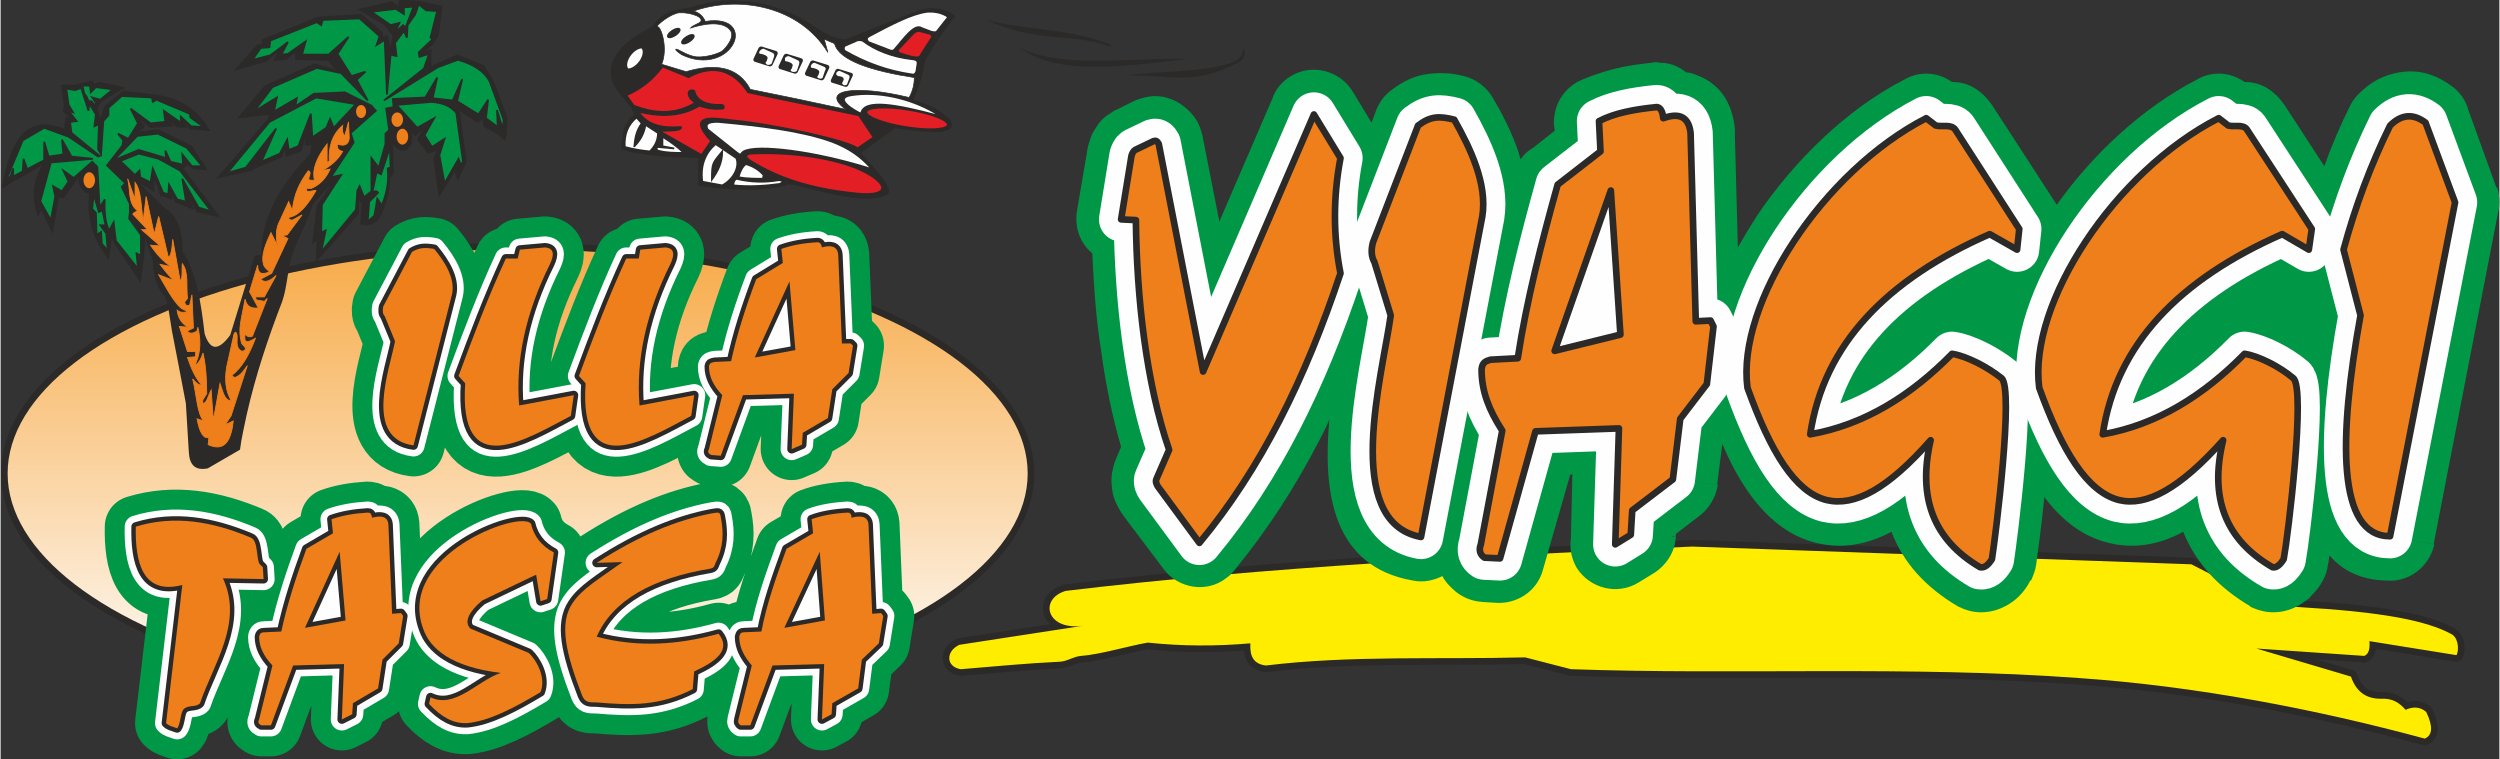 <?xml version="1.0" encoding="UTF-8"?>
<!DOCTYPE svg PUBLIC "-//W3C//DTD SVG 1.1//EN" "http://www.w3.org/Graphics/SVG/1.1/DTD/svg11.dtd">
<!-- Creator: CorelDRAW X7 -->
<svg xmlns="http://www.w3.org/2000/svg" xml:space="preserve" width="3332px" height="1012px" version="1.1" style="shape-rendering:geometricPrecision; text-rendering:geometricPrecision; image-rendering:optimizeQuality; fill-rule:evenodd; clip-rule:evenodd"
viewBox="0 0 3383 1028"
 xmlns:xlink="http://www.w3.org/1999/xlink">
 <rect x="0" y="0" width="3383" height="1028" fill="#333333" stroke="none"/>
 <defs>
  <style type="text/css">
   <![CDATA[
    .str1 {stroke:#2B2A29;stroke-width:8.994}
    .str8 {stroke:#2B2A29;stroke-width:2.398}
    .str9 {stroke:#EF7F1A;stroke-width:1.199}
    .str7 {stroke:#2B2A29;stroke-width:0.914}
    .str6 {stroke:#2B2A29;stroke-width:11.992;stroke-linejoin:round}
    .str3 {stroke:#2B2A29;stroke-width:8.994;stroke-linejoin:round}
    .str2 {stroke:#FEFEFE;stroke-width:59.96;stroke-linejoin:round}
    .str4 {stroke:#009847;stroke-width:83.944;stroke-linejoin:round}
    .str0 {stroke:#2B2A29;stroke-width:17.988;stroke-linejoin:round}
    .str5 {stroke:#FEFEFE;stroke-width:29.98;stroke-linejoin:round}
    .fil0 {fill:none}
    .fil4 {fill:#FEFEFE}
    .fil6 {fill:#2B2A29}
    .fil1 {fill:#FFED00}
    .fil5 {fill:#EF7F1A}
    .fil7 {fill:#E31E25}
    .fil3 {fill:#009847}
    .fil2 {fill:url(#id0)}
   ]]>
  </style>
  <linearGradient id="id0" gradientUnits="userSpaceOnUse" x1="699.673" y1="332.205" x2="699.673" y2="949.012">
   <stop offset="0" style="stop-opacity:1; stop-color:#F7AA47"/>
   <stop offset="1" style="stop-opacity:1; stop-color:#FEFEFE"/>
  </linearGradient>
 </defs>
 <g id="Livello_x0020_1">
  <g>
   <path class="fil0 str0" d="M1442 800c-37,11 -26,55 25,47l-169 26c-19,9 -18,30 2,33 48,-4 90,-8 132,-10 12,0 19,-7 31,-8 26,-2 62,-13 90,-18 47,5 93,5 139,1 -1,17 4,28 21,30 115,-14 234,-8 351,-11l62 16c224,8 457,-5 688,12 159,11 320,42 468,82 11,-5 11,-17 2,-36 -9,-8 -19,-7 -28,-3 -8,-9 -17,-16 -34,-15 -20,0 -33,-10 -40,-30l-128 -38 146 10c6,-2 8,-10 7,-20l118 19c4,-8 2,-25 -8,-29 -46,-25 -139,-33 -242,-38l-109 -56 -676 -24c-287,13 -573,27 -848,60z"/>
   <path id="1" class="fil1" d="M1442 800c-37,11 -26,55 25,47l-169 26c-19,9 -18,30 2,33 48,-4 90,-8 132,-10 12,0 19,-7 31,-8 26,-2 62,-13 90,-18 47,5 93,5 139,1 -1,17 4,28 21,30 115,-14 234,-8 351,-11l62 16c224,8 457,-5 688,12 159,11 320,42 468,82 11,-5 11,-17 2,-36 -9,-8 -19,-7 -28,-3 -8,-9 -17,-16 -34,-15 -20,0 -33,-10 -40,-30l-128 -38 146 10c6,-2 8,-10 7,-20l118 19c4,-8 2,-25 -8,-29 -46,-25 -139,-33 -242,-38l-109 -56 -676 -24c-287,13 -573,27 -848,60z"/>
  </g>
  <ellipse class="fil2 str1" cx="700" cy="641" rx="695" ry="308"/>
  <polygon class="fil3" points="1573,216 1573,216 1591,218 1591,218 "/>
  <polygon class="fil3" points="2063,238 2063,238 2108,250 "/>
  <polygon class="fil3" points="2359,526 2359,526 2359,526 2359,526 "/>
  <path class="fil3" d="M1575 771l-55 -73c-1,-2 -3,-4 -4,-6l5 -3 0 0 -5 3c-4,-7 -8,-14 -10,-23 -2,-10 -3,-20 -1,-30 1,-5 2,-10 4,-15l0 0 8 -19c-12,-41 -21,-85 -27,-130 -7,-43 -10,-88 -12,-132 -16,-13 -24,-34 -21,-56l0 0 14 -82 0 -1 0 0 0 0c1,-6 3,-12 5,-18 1,-3 3,-7 5,-10l0 0 0 0 0 0c5,-9 11,-16 19,-21 3,-2 6,-4 9,-6l1 0 0 0 0 0 20 -10c4,-2 8,-4 12,-5l2 5 0 0 -2 -5c17,-6 33,-5 49,3 11,6 20,14 27,24 4,6 7,14 9,22l-59 12 59 -12 23 117 72 -167c4,-12 13,-23 25,-30 28,-17 65,-8 83,20l0 0 26 43 5 -13c4,-12 11,-23 22,-31l0 0c17,-13 33,-20 51,-22 17,-2 31,-1 47,3 16,4 30,14 39,29l0 0c13,22 26,47 35,74 1,4 2,7 3,10 4,-7 10,-12 17,-16l29 -23 -1 -9 0 0c-1,-26 14,-50 38,-60 14,-6 29,-11 45,-15 15,-4 32,-6 49,-8l0 0c4,-1 8,-1 12,0 13,0 25,5 35,13 5,0 10,2 15,4 27,10 47,33 51,72l0 0c0,3 0,7 0,10l4 151c8,-14 17,-29 26,-43 50,-74 121,-144 199,-184 20,-12 45,-11 65,3 14,0 29,4 44,19 4,4 7,8 10,12l0 0 85 131c1,2 2,3 3,4 49,-69 116,-131 189,-169 20,-12 45,-11 65,3 14,0 29,4 44,19 4,4 7,8 10,12l0 0 54 83c10,-28 22,-56 35,-82l54 27 -54 -27c4,-8 9,-14 16,-20 17,-16 37,-24 58,-26 23,-2 44,5 64,20l0 0c11,8 19,20 22,32l38 105 1 0c4,12 4,24 1,35l-87 448 -59 -11 60 11c-7,31 -35,52 -66,49 -33,-1 -58,-13 -76,-34 -1,5 -1,9 -2,12 -1,8 -3,15 -7,22l0 0c-4,8 -10,15 -16,21 -2,3 -5,5 -8,7l0 0c-13,10 -28,15 -43,15 -11,0 -22,-3 -32,-8l1 0c-44,-26 -74,-59 -91,-101 -35,19 -69,23 -101,15 -34,-8 -63,-30 -87,-62 -4,40 -9,76 -11,91 -1,8 -4,15 -7,22l-1 0c-6,12 -14,21 -23,28 -14,10 -28,15 -44,15 -11,0 -21,-3 -31,-8l0 0c-44,-26 -74,-59 -90,-101 -36,19 -69,23 -102,15 -37,-9 -68,-34 -94,-72 -12,-18 -23,-38 -33,-62l-7 55 -60 -7 61 7c-3,19 -13,34 -27,44l-30 23 0 4 -5 -1 0 1 5 0c-1,22 -15,41 -33,51l-18 11 0 0c-28,17 -65,8 -83,-20 -7,-12 -10,-26 -8,-39l2 -88 -3 1 -37 129 -58 -16 58 16c-8,29 -36,47 -66,44l-16 -1 0 -4 0 0 0 4c-14,-1 -26,-6 -36,-14 -7,-6 -14,-13 -18,-21 -12,6 -26,9 -40,6l0 0c-109,-19 -122,-120 -113,-218 -4,10 -9,19 -14,29 -32,62 -69,119 -112,172 -4,5 -8,10 -14,14 -26,20 -64,14 -84,-12l0 0z"/>
  <g>
   <g id="_889955072">
    <path class="fil4 str2" d="M1567 659l56 76c83,-100 143,-221 191,-365 -10,-51 -10,-103 0,-156l-36 -59 -150 348 -60 -308c-2,-4 -4,-5 -7,-4l-25 12c-3,2 -4,5 -5,8l-14 86 20 1c1,105 14,221 45,311l-17 39c-2,4 0,8 2,11z"/>
    <path class="fil4 str2" d="M1882 427c-11,80 -67,280 41,300l83 -434c7,-44 -16,-92 -38,-131 -20,-5 -32,-5 -49,8l-61 158c-3,11 -2,20 2,27l22 72z"/>
    <path class="fil4 str2" d="M2078 584l-48 172 -21 -1c-6,-4 -8,-10 -5,-18l29 -154c-18,-28 -28,-53 -28,-83 1,-9 5,-11 12,-13l37 -2c12,-78 32,-156 54,-235l58 -45 -2 -41c21,-11 48,-16 78,-19 4,0 8,4 9,15 17,-6 34,-6 37,20l7 255 20 -1 4 8 -9 78 -36 47 -10 82 -55 42 -2 33 -21 13 5 -157 -113 4z"/>
    <path class="fil4 str2" d="M2709 512c-20,-16 -48,-30 -67,-33 -55,56 -118,96 -192,109 18,-122 104,-210 243,-271l37 21 3 -28 -87 -135c-6,-7 -17,-3 -26,-5l-13 -10c-140,72 -257,251 -242,365 31,86 64,141 107,152 38,9 83,-15 141,-81 -18,78 4,135 67,172 6,1 11,-3 16,-11 5,-32 30,-231 13,-245z"/>
    <path class="fil4 str2" d="M3104 512c-19,-16 -47,-30 -66,-33 -55,56 -118,96 -192,109 18,-122 104,-210 243,-271l36 21 4 -28 -88 -135c-5,-7 -17,-3 -25,-5l-13 -10c-141,72 -258,251 -243,365 31,86 65,141 108,152 37,9 82,-15 141,-81 -19,78 3,135 67,172 5,1 10,-3 15,-11 6,-32 30,-231 13,-245z"/>
    <path class="fil4 str2" d="M3195 427l-23 -89c16,-59 37,-115 63,-168 16,-16 32,-16 48,-4l40 108 -88 452c-72,0 -70,-133 -40,-299z"/>
   </g>
   <g id="_889952864">
    <path class="fil5 str3" d="M1567 659l56 76c83,-100 143,-221 191,-365 -10,-51 -10,-103 0,-156l-36 -59 -150 348 -60 -308c-2,-4 -4,-5 -7,-4l-25 12c-3,2 -4,5 -5,8l-14 86 20 1c1,105 14,221 45,311l-17 39c-2,4 0,8 2,11z"/>
    <path class="fil5 str3" d="M1882 427c-11,80 -67,280 41,300l83 -434c7,-44 -16,-92 -38,-131 -20,-5 -32,-5 -49,8l-61 158c-3,11 -2,20 2,27l22 72z"/>
    <path class="fil5 str3" d="M2078 584l-48 172 -21 -1c-6,-4 -8,-10 -5,-18l29 -154c-18,-28 -28,-53 -28,-83 1,-9 5,-11 12,-13l37 -2c12,-78 32,-156 54,-235l58 -45 -2 -41c21,-11 48,-16 78,-19 4,0 8,4 9,15 17,-6 34,-6 37,20l7 255 20 -1 4 8 -9 78 -36 47 -10 82 -55 42 -2 33 -21 13 5 -157 -113 4zm102 -326l-76 217 89 -22 -13 -195z"/>
    <path class="fil5 str3" d="M2709 512c-20,-16 -48,-30 -67,-33 -55,56 -118,96 -192,109 18,-122 104,-210 243,-271l37 21 3 -28 -87 -135c-6,-7 -17,-3 -26,-5l-13 -10c-140,72 -257,251 -242,365 31,86 64,141 107,152 38,9 83,-15 141,-81 -18,78 4,135 67,172 6,1 11,-3 16,-11 5,-32 30,-231 13,-245z"/>
    <path class="fil5 str3" d="M3104 512c-19,-16 -47,-30 -66,-33 -55,56 -118,96 -192,109 18,-122 104,-210 243,-271l36 21 4 -28 -88 -135c-5,-7 -17,-3 -25,-5l-13 -10c-141,72 -258,251 -243,365 31,86 65,141 108,152 37,9 82,-15 141,-81 -19,78 3,135 67,172 5,1 10,-3 15,-11 6,-32 30,-231 13,-245z"/>
    <path class="fil5 str3" d="M3195 427l-23 -89c16,-59 37,-115 63,-168 16,-16 32,-16 48,-4l40 108 -88 452c-72,0 -70,-133 -40,-299z"/>
   </g>
  </g>
  <g>
   <path class="fil0 str4" d="M1045 901l-30 81 -13 0c-3,-2 -4,-4 -3,-8l18 -73c-11,-13 -17,-25 -17,-39 1,-5 3,-6 7,-6l23 -1c7,-37 20,-74 34,-112l36 -21 -2 -19c13,-5 30,-8 49,-9 2,0 5,1 5,7 11,-3 22,-3 23,9l5 121 12 -1 3 4 -6 37 -23 22 -5 39 -35 20 -1 15 -13 7 3 -75 -70 2zm-106 8c31,-14 50,-30 33,-51 -54,15 -109,19 -165,4 22,-50 76,-79 153,-92 6,-1 6,-3 8,-8 11,-22 11,-41 7,-62 -1,-8 -4,-6 -12,-5 -47,9 -97,29 -156,67l35 -1c-32,23 -55,36 -68,56 -18,27 -9,67 13,124 4,10 9,10 20,10 47,4 85,5 130,-18l2 -24zm-262 2c-32,11 -62,49 -95,33l-2 9c17,18 33,27 52,26 30,-3 64,-21 99,-42 8,-20 -6,-44 -16,-53l-79 -33c-9,-9 -2,-23 16,-38l73 -35 6 36 9 -3 9 -63c-17,-9 -27,-22 -31,-39 -15,-19 -182,43 -146,142 9,27 38,52 105,60zm-281 -10l-30 81 -13 0c-4,-2 -5,-4 -3,-8l18 -73c-12,-13 -18,-25 -18,-39 1,-5 3,-6 8,-6l22 -1c8,-37 20,-74 34,-112l36 -21 -2 -19c14,-5 31,-8 49,-9 3,0 5,1 6,7 10,-3 21,-3 22,9l5 121 12 -1 3 4 -6 37 -22 22 -6 39 -34 20 -1 15 -14 7 3 -75 -69 2zm-41 -133l1 16 -55 -1c28,60 -13,116 -31,169 -5,6 -16,2 -22,8 -5,5 -4,20 -9,26 -8,-3 -11,-3 -15,-7l22 -187c-54,14 -64,-31 -63,-79 52,-16 104,-7 156,15 10,4 7,31 12,36l4 4z"/>
   <path id="1" class="fil3" d="M1045 901l-30 81 -13 0c-3,-2 -4,-4 -3,-8l18 -73c-11,-13 -17,-25 -17,-39 1,-5 3,-6 7,-6l23 -1c7,-37 20,-74 34,-112l36 -21 -2 -19c13,-5 30,-8 49,-9 2,0 5,1 5,7 11,-3 22,-3 23,9l5 121 12 -1 3 4 -6 37 -23 22 -5 39 -35 20 -1 15 -13 7 3 -75 -70 2zm-106 8c31,-14 50,-30 33,-51 -54,15 -109,19 -165,4 22,-50 76,-79 153,-92 6,-1 6,-3 8,-8 11,-22 11,-41 7,-62 -1,-8 -4,-6 -12,-5 -47,9 -97,29 -156,67l35 -1c-32,23 -55,36 -68,56 -18,27 -9,67 13,124 4,10 9,10 20,10 47,4 85,5 130,-18l2 -24zm-262 2c-32,11 -62,49 -95,33l-2 9c17,18 33,27 52,26 30,-3 64,-21 99,-42 8,-20 -6,-44 -16,-53l-79 -33c-9,-9 -2,-23 16,-38l73 -35 6 36 9 -3 9 -63c-17,-9 -27,-22 -31,-39 -15,-19 -182,43 -146,142 9,27 38,52 105,60zm-281 -10l-30 81 -13 0c-4,-2 -5,-4 -3,-8l18 -73c-12,-13 -18,-25 -18,-39 1,-5 3,-6 8,-6l22 -1c8,-37 20,-74 34,-112l36 -21 -2 -19c14,-5 31,-8 49,-9 3,0 5,1 6,7 10,-3 21,-3 22,9l5 121 12 -1 3 4 -6 37 -22 22 -6 39 -34 20 -1 15 -14 7 3 -75 -69 2zm-41 -133l1 16 -55 -1c28,60 -13,116 -31,169 -5,6 -16,2 -22,8 -5,5 -4,20 -9,26 -8,-3 -11,-3 -15,-7l22 -187c-54,14 -64,-31 -63,-79 52,-16 104,-7 156,15 10,4 7,31 12,36l4 4z"/>
  </g>
  <g>
   <path class="fil0 str4" d="M1005 535l-30 82 -13 -1c-4,-2 -5,-4 -3,-8l18 -73c-12,-13 -18,-25 -18,-39 1,-5 3,-5 8,-6l22 -1c8,-37 20,-74 34,-111l36 -22 -2 -19c14,-5 30,-8 49,-9 3,0 5,2 6,7 10,-3 21,-3 22,10l5 120 12 0 3 3 -6 37 -22 22 -6 39 -34 20 -1 16 -14 6 3 -75 -69 2zm-213 -16l-9 -10c20,-54 40,-107 64,-159l17 0 2 -12 34 -3c12,1 13,9 7,22 -33,66 -47,130 -42,192l74 -14 -4 28c-61,32 -152,90 -143,-44zm-163 0l-9 -10c20,-54 40,-107 64,-159l16 0 3 -12 34 -3c12,1 13,9 7,22 -33,66 -47,130 -42,192l74 -14 -4 28c-61,32 -152,90 -143,-44zm-95 -57c-7,37 -43,132 25,141l52 -204c5,-21 -9,-44 -24,-62 -12,-2 -20,-2 -30,4l-39 74c-1,5 -1,10 2,13l14 34z"/>
   <path id="1" class="fil3" d="M1005 535l-30 82 -13 -1c-4,-2 -5,-4 -3,-8l18 -73c-12,-13 -18,-25 -18,-39 1,-5 3,-5 8,-6l22 -1c8,-37 20,-74 34,-111l36 -22 -2 -19c14,-5 30,-8 49,-9 3,0 5,2 6,7 10,-3 21,-3 22,10l5 120 12 0 3 3 -6 37 -22 22 -6 39 -34 20 -1 16 -14 6 3 -75 -69 2zm-213 -16l-9 -10c20,-54 40,-107 64,-159l17 0 2 -12 34 -3c12,1 13,9 7,22 -33,66 -47,130 -42,192l74 -14 -4 28c-61,32 -152,90 -143,-44zm-163 0l-9 -10c20,-54 40,-107 64,-159l16 0 3 -12 34 -3c12,1 13,9 7,22 -33,66 -47,130 -42,192l74 -14 -4 28c-61,32 -152,90 -143,-44zm-95 -57c-7,37 -43,132 25,141l52 -204c5,-21 -9,-44 -24,-62 -12,-2 -20,-2 -30,4l-39 74c-1,5 -1,10 2,13l14 34z"/>
  </g>
  <g>
   <g>
    <g>
     <path class="fil0 str5" d="M396 901l-30 81 -13 0c-4,-2 -5,-4 -3,-8l18 -73c-12,-13 -18,-25 -18,-39 1,-5 3,-6 8,-6l22 -1c8,-37 20,-74 34,-112l36 -21 -2 -19c14,-5 31,-8 49,-9 3,0 5,1 6,7 10,-3 21,-3 22,9l5 121 12 -1 3 4 -6 37 -22 22 -6 39 -34 20 -1 15 -14 7 3 -75 -69 2z"/>
     <path id="1" class="fil4" d="M396 901l-30 81 -13 0c-4,-2 -5,-4 -3,-8l18 -73c-12,-13 -18,-25 -18,-39 1,-5 3,-6 8,-6l22 -1c8,-37 20,-74 34,-112l36 -21 -2 -19c14,-5 31,-8 49,-9 3,0 5,1 6,7 10,-3 21,-3 22,9l5 121 12 -1 3 4 -6 37 -22 22 -6 39 -34 20 -1 15 -14 7 3 -75 -69 2z"/>
    </g>
    <g>
     <path class="fil0 str5" d="M1045 901l-30 81 -13 0c-3,-2 -4,-4 -3,-8l18 -73c-11,-13 -17,-25 -17,-39 1,-5 3,-6 7,-6l23 -1c7,-37 20,-74 34,-112l36 -21 -2 -19c13,-5 30,-8 49,-9 2,0 5,1 5,7 11,-3 22,-3 23,9l5 121 12 -1 3 4 -6 37 -23 22 -5 39 -35 20 -1 15 -13 7 3 -75 -70 2z"/>
     <path id="1" class="fil4" d="M1045 901l-30 81 -13 0c-3,-2 -4,-4 -3,-8l18 -73c-11,-13 -17,-25 -17,-39 1,-5 3,-6 7,-6l23 -1c7,-37 20,-74 34,-112l36 -21 -2 -19c13,-5 30,-8 49,-9 2,0 5,1 5,7 11,-3 22,-3 23,9l5 121 12 -1 3 4 -6 37 -23 22 -5 39 -35 20 -1 15 -13 7 3 -75 -70 2z"/>
    </g>
    <g>
     <path class="fil0 str5" d="M1005 535l-30 82 -13 -1c-4,-2 -5,-4 -3,-8l18 -73c-12,-13 -18,-25 -18,-39 1,-5 3,-5 8,-6l22 -1c8,-37 20,-74 34,-111l36 -22 -2 -19c14,-5 30,-8 49,-9 3,0 5,2 6,7 10,-3 21,-3 22,10l5 120 12 0 3 3 -6 37 -22 22 -6 39 -34 20 -1 16 -14 6 3 -75 -69 2z"/>
     <path id="1" class="fil4" d="M1005 535l-30 82 -13 -1c-4,-2 -5,-4 -3,-8l18 -73c-12,-13 -18,-25 -18,-39 1,-5 3,-5 8,-6l22 -1c8,-37 20,-74 34,-111l36 -22 -2 -19c14,-5 30,-8 49,-9 3,0 5,2 6,7 10,-3 21,-3 22,10l5 120 12 0 3 3 -6 37 -22 22 -6 39 -34 20 -1 16 -14 6 3 -75 -69 2z"/>
    </g>
    <g>
     <path class="fil0 str5" d="M534 462c-7,37 -43,132 25,141l52 -204c5,-21 -9,-44 -24,-62 -12,-2 -20,-2 -30,4l-39 74c-1,5 -1,10 2,13l14 34z"/>
     <path id="1" class="fil4" d="M534 462c-7,37 -43,132 25,141l52 -204c5,-21 -9,-44 -24,-62 -12,-2 -20,-2 -30,4l-39 74c-1,5 -1,10 2,13l14 34z"/>
    </g>
    <g>
     <path class="fil0 str5" d="M939 909c31,-14 50,-30 33,-51 -54,15 -109,19 -165,4 22,-50 76,-79 153,-92 6,-1 6,-3 8,-8 11,-22 11,-41 7,-62 -1,-8 -4,-6 -12,-5 -47,9 -97,29 -156,67l35 -1c-32,23 -55,36 -68,56 -18,27 -9,67 13,124 4,10 9,10 20,10 47,4 85,5 130,-18l2 -24z"/>
     <path id="1" class="fil4" d="M939 909c31,-14 50,-30 33,-51 -54,15 -109,19 -165,4 22,-50 76,-79 153,-92 6,-1 6,-3 8,-8 11,-22 11,-41 7,-62 -1,-8 -4,-6 -12,-5 -47,9 -97,29 -156,67l35 -1c-32,23 -55,36 -68,56 -18,27 -9,67 13,124 4,10 9,10 20,10 47,4 85,5 130,-18l2 -24z"/>
    </g>
    <g>
     <path class="fil0 str5" d="M355 768l1 16 -55 -1c28,60 -13,116 -31,169 -5,6 -16,2 -22,8 -5,5 -4,20 -9,26 -8,-3 -11,-3 -15,-7l22 -187c-54,14 -64,-31 -63,-79 52,-16 104,-7 156,15 10,4 7,31 12,36l4 4z"/>
     <path id="1" class="fil4" d="M355 768l1 16 -55 -1c28,60 -13,116 -31,169 -5,6 -16,2 -22,8 -5,5 -4,20 -9,26 -8,-3 -11,-3 -15,-7l22 -187c-54,14 -64,-31 -63,-79 52,-16 104,-7 156,15 10,4 7,31 12,36l4 4z"/>
    </g>
    <g>
     <path class="fil0 str5" d="M677 911c-32,11 -62,49 -95,33l-2 9c17,18 33,27 52,26 30,-3 64,-21 99,-42 8,-20 -6,-44 -16,-53l-79 -33c-9,-9 -2,-23 16,-38l73 -35 6 36 9 -3 9 -63c-17,-9 -27,-22 -31,-39 -15,-19 -182,43 -146,142 9,27 38,52 105,60z"/>
     <path id="1" class="fil4" d="M677 911c-32,11 -62,49 -95,33l-2 9c17,18 33,27 52,26 30,-3 64,-21 99,-42 8,-20 -6,-44 -16,-53l-79 -33c-9,-9 -2,-23 16,-38l73 -35 6 36 9 -3 9 -63c-17,-9 -27,-22 -31,-39 -15,-19 -182,43 -146,142 9,27 38,52 105,60z"/>
    </g>
    <g>
     <path class="fil0 str5" d="M629 519l-9 -10c20,-54 40,-107 64,-159l16 0 3 -12 34 -3c12,1 13,9 7,22 -33,66 -47,130 -42,192l74 -14 -4 28c-61,32 -152,90 -143,-44z"/>
     <path id="1" class="fil4" d="M629 519l-9 -10c20,-54 40,-107 64,-159l16 0 3 -12 34 -3c12,1 13,9 7,22 -33,66 -47,130 -42,192l74 -14 -4 28c-61,32 -152,90 -143,-44z"/>
    </g>
    <g>
     <path class="fil0 str5" d="M792 519l-9 -10c20,-54 40,-107 64,-159l17 0 2 -12 34 -3c12,1 13,9 7,22 -33,66 -47,130 -42,192l74 -14 -4 28c-61,32 -152,90 -143,-44z"/>
     <path id="1" class="fil4" d="M792 519l-9 -10c20,-54 40,-107 64,-159l17 0 2 -12 34 -3c12,1 13,9 7,22 -33,66 -47,130 -42,192l74 -14 -4 28c-61,32 -152,90 -143,-44z"/>
    </g>
   </g>
   <g>
    <g>
     <path class="fil0 str6" d="M396 901l-30 81 -13 0c-4,-2 -5,-4 -3,-8l18 -73c-12,-13 -18,-25 -18,-39 1,-5 3,-6 8,-6l22 -1c8,-37 20,-74 34,-112l36 -21 -2 -19c14,-5 31,-8 49,-9 3,0 5,1 6,7 10,-3 21,-3 22,9l5 121 12 -1 3 4 -6 37 -22 22 -6 39 -34 20 -1 15 -14 7 3 -75 -69 2zm63 -154l-47 103 55 -10 -8 -93z"/>
     <path id="1" class="fil5" d="M396 901l-30 81 -13 0c-4,-2 -5,-4 -3,-8l18 -73c-12,-13 -18,-25 -18,-39 1,-5 3,-6 8,-6l22 -1c8,-37 20,-74 34,-112l36 -21 -2 -19c14,-5 31,-8 49,-9 3,0 5,1 6,7 10,-3 21,-3 22,9l5 121 12 -1 3 4 -6 37 -22 22 -6 39 -34 20 -1 15 -14 7 3 -75 -69 2zm63 -154l-47 103 55 -10 -8 -93z"/>
    </g>
    <g>
     <path class="fil0 str6" d="M1045 901l-30 81 -13 0c-3,-2 -4,-4 -3,-8l18 -73c-11,-13 -17,-25 -17,-39 1,-5 3,-6 7,-6l23 -1c7,-37 20,-74 34,-112l36 -21 -2 -19c13,-5 30,-8 49,-9 2,0 5,1 5,7 11,-3 22,-3 23,9l5 121 12 -1 3 4 -6 37 -23 22 -5 39 -35 20 -1 15 -13 7 3 -75 -70 2zm64 -154l-48 103 55 -10 -7 -93z"/>
     <path id="1" class="fil5" d="M1045 901l-30 81 -13 0c-3,-2 -4,-4 -3,-8l18 -73c-11,-13 -17,-25 -17,-39 1,-5 3,-6 7,-6l23 -1c7,-37 20,-74 34,-112l36 -21 -2 -19c13,-5 30,-8 49,-9 2,0 5,1 5,7 11,-3 22,-3 23,9l5 121 12 -1 3 4 -6 37 -23 22 -5 39 -35 20 -1 15 -13 7 3 -75 -70 2zm64 -154l-48 103 55 -10 -7 -93z"/>
    </g>
    <g>
     <path class="fil0 str6" d="M1005 535l-30 82 -13 -1c-4,-2 -5,-4 -3,-8l18 -73c-12,-13 -18,-25 -18,-39 1,-5 3,-5 8,-6l22 -1c8,-37 20,-74 34,-111l36 -22 -2 -19c14,-5 30,-8 49,-9 3,0 5,2 6,7 10,-3 21,-3 22,10l5 120 12 0 3 3 -6 37 -22 22 -6 39 -34 20 -1 16 -14 6 3 -75 -69 2zm63 -154l-47 103 55 -10 -8 -93z"/>
     <path id="1" class="fil5" d="M1005 535l-30 82 -13 -1c-4,-2 -5,-4 -3,-8l18 -73c-12,-13 -18,-25 -18,-39 1,-5 3,-5 8,-6l22 -1c8,-37 20,-74 34,-111l36 -22 -2 -19c14,-5 30,-8 49,-9 3,0 5,2 6,7 10,-3 21,-3 22,10l5 120 12 0 3 3 -6 37 -22 22 -6 39 -34 20 -1 16 -14 6 3 -75 -69 2zm63 -154l-47 103 55 -10 -8 -93z"/>
    </g>
    <g>
     <path class="fil0 str6" d="M534 462c-7,37 -43,132 25,141l52 -204c5,-21 -9,-44 -24,-62 -12,-2 -20,-2 -30,4l-39 74c-1,5 -1,10 2,13l14 34z"/>
     <path id="1" class="fil5" d="M534 462c-7,37 -43,132 25,141l52 -204c5,-21 -9,-44 -24,-62 -12,-2 -20,-2 -30,4l-39 74c-1,5 -1,10 2,13l14 34z"/>
    </g>
    <g>
     <path class="fil0 str6" d="M939 909c31,-14 50,-30 33,-51 -54,15 -109,19 -165,4 22,-50 76,-79 153,-92 6,-1 6,-3 8,-8 11,-22 11,-41 7,-62 -1,-8 -4,-6 -12,-5 -47,9 -97,29 -156,67l35 -1c-32,23 -55,36 -68,56 -18,27 -9,67 13,124 4,10 9,10 20,10 47,4 85,5 130,-18l2 -24z"/>
     <path id="1" class="fil5" d="M939 909c31,-14 50,-30 33,-51 -54,15 -109,19 -165,4 22,-50 76,-79 153,-92 6,-1 6,-3 8,-8 11,-22 11,-41 7,-62 -1,-8 -4,-6 -12,-5 -47,9 -97,29 -156,67l35 -1c-32,23 -55,36 -68,56 -18,27 -9,67 13,124 4,10 9,10 20,10 47,4 85,5 130,-18l2 -24z"/>
    </g>
    <g>
     <path class="fil0 str6" d="M355 768l1 16 -55 -1c28,60 -13,116 -31,169 -5,6 -16,2 -22,8 -5,5 -4,20 -9,26 -8,-3 -11,-3 -15,-7l22 -187c-54,14 -64,-31 -63,-79 52,-16 104,-7 156,15 10,4 7,31 12,36l4 4z"/>
     <path id="1" class="fil5" d="M355 768l1 16 -55 -1c28,60 -13,116 -31,169 -5,6 -16,2 -22,8 -5,5 -4,20 -9,26 -8,-3 -11,-3 -15,-7l22 -187c-54,14 -64,-31 -63,-79 52,-16 104,-7 156,15 10,4 7,31 12,36l4 4z"/>
    </g>
    <g>
     <path class="fil0 str6" d="M677 911c-32,11 -62,49 -95,33l-2 9c17,18 33,27 52,26 30,-3 64,-21 99,-42 8,-20 -6,-44 -16,-53l-79 -33c-9,-9 -2,-23 16,-38l73 -35 6 36 9 -3 9 -63c-17,-9 -27,-22 -31,-39 -15,-19 -182,43 -146,142 9,27 38,52 105,60z"/>
     <path id="1" class="fil5" d="M677 911c-32,11 -62,49 -95,33l-2 9c17,18 33,27 52,26 30,-3 64,-21 99,-42 8,-20 -6,-44 -16,-53l-79 -33c-9,-9 -2,-23 16,-38l73 -35 6 36 9 -3 9 -63c-17,-9 -27,-22 -31,-39 -15,-19 -182,43 -146,142 9,27 38,52 105,60z"/>
    </g>
    <g>
     <path class="fil0 str6" d="M629 519l-9 -10c20,-54 40,-107 64,-159l16 0 3 -12 34 -3c12,1 13,9 7,22 -33,66 -47,130 -42,192l74 -14 -4 28c-61,32 -152,90 -143,-44z"/>
     <path id="1" class="fil5" d="M629 519l-9 -10c20,-54 40,-107 64,-159l16 0 3 -12 34 -3c12,1 13,9 7,22 -33,66 -47,130 -42,192l74 -14 -4 28c-61,32 -152,90 -143,-44z"/>
    </g>
    <g>
     <path class="fil0 str6" d="M792 519l-9 -10c20,-54 40,-107 64,-159l17 0 2 -12 34 -3c12,1 13,9 7,22 -33,66 -47,130 -42,192l74 -14 -4 28c-61,32 -152,90 -143,-44z"/>
     <path id="1" class="fil5" d="M792 519l-9 -10c20,-54 40,-107 64,-159l17 0 2 -12 34 -3c12,1 13,9 7,22 -33,66 -47,130 -42,192l74 -14 -4 28c-61,32 -152,90 -143,-44z"/>
    </g>
   </g>
  </g>
  <g>
   <path class="fil6" d="M1526 102c31,-6 129,-3 152,-24 3,-3 5,-12 6,-16 0,8 2,17 -7,22 -61,32 -86,18 -151,18z"/>
  </g>
  <path class="fil0" d="M1526 102c30,-9 83,10 127,-12 21,-10 31,-3 31,-28"/>
  <g>
   <path class="fil6" d="M1380 65c61,29 152,12 226,15l0 0c-67,7 -171,26 -226,-15z"/>
  </g>
  <path class="fil0" d="M1380 65c39,31 104,19 153,18 27,0 46,-3 73,-3"/>
  <g>
   <path class="fil6" d="M1335 27c54,14 111,12 158,30 1,0 11,3 10,6 0,0 -1,0 -2,0 -48,-19 -99,-4 -166,-36z"/>
  </g>
  <path class="fil0" d="M1335 27c46,15 9,9 62,15 4,0 103,13 106,21"/>
  <g>
   <path class="fil6 str7" d="M844 133c5,8 12,12 14,22 -13,11 -18,27 -17,47 29,9 66,11 104,11l0 38c45,6 87,9 123,-2 31,5 102,31 132,14 13,-7 -31,-49 -36,-56l47 -34c11,1 91,17 74,-11 -14,-13 -30,-22 -50,-26 8,-18 13,-35 16,-52 11,-23 26,-43 41,-62 -12,-10 -28,-12 -45,-9l-104 41c-27,-3 -45,-23 -69,-34 -51,-23 -98,-24 -142,-9 -23,2 -40,9 -49,25 -57,28 -73,63 -39,97z"/>
   <path class="fil4 str7" d="M895 87l33 10c38,-11 70,-8 87,24 40,8 83,17 129,27 -35,-26 11,-34 86,-16 5,-9 7,-18 7,-27 -58,-9 -102,-23 -108,-46l-14 -6 5 18c-38,-62 -119,-78 -182,-56 9,2 14,9 16,14 38,-6 46,15 38,30 -9,18 -37,31 -70,15 -1,-1 -8,-5 -8,-7 1,-3 13,8 28,10 14,1 31,-5 35,-8 4,-3 19,-20 10,-29 -14,-16 -53,-2 -53,-2 3,-4 12,-6 14,-9 4,-8 -23,-14 -33,-11 -15,5 -29,19 -26,18 5,-1 15,29 6,51z"/>
   <ellipse class="fil6 str8" transform="matrix(0.955 -0.619 0.619 0.955 930.463 53.136)" rx="8" ry="3"/>
   <ellipse class="fil6 str8" transform="matrix(0.955 -0.619 0.619 0.955 911.399 44.686)" rx="8" ry="3"/>
   <rect class="fil6" transform="matrix(1.006 0.314 -0.515 1.098 1027.52 62.098)" width="25.7" height="18.72" rx="3" ry="3"/>
   <path class="fil4" d="M1027 71c0,-2 3,-5 6,-5l11 5c3,1 4,3 3,6l-3 9c-2,2 -6,3 -8,0 -1,-1 0,-2 1,-3l1 -3c2,-4 -4,-6 -8,-7 -1,0 -2,0 -3,-1 0,0 0,0 0,-1z"/>
   <rect class="fil6" transform="matrix(1.006 0.314 -0.515 1.098 1061.58 71.94)" width="25.7" height="18.72" rx="3" ry="3"/>
   <path class="fil4" d="M1062 81c-1,-3 2,-5 5,-5l11 5c3,1 4,3 3,6l-3 9c-2,2 -6,2 -8,0 -1,-1 0,-2 1,-3l1 -3c2,-4 -4,-6 -8,-7 -1,0 -2,0 -2,-1 0,-1 0,-1 0,-1z"/>
   <rect class="fil6" transform="matrix(1.006 0.314 -0.515 1.098 1097.4 80.979)" width="25.7" height="18.72" rx="3" ry="3"/>
   <path class="fil4" d="M1097 90c0,-3 3,-5 5,-5l12 5c3,1 4,3 2,6l-3 9c-1,2 -5,2 -7,0 -1,-1 0,-2 1,-3l1 -3c2,-4 -4,-6 -8,-7 -2,0 -2,0 -3,-1 0,0 0,-1 0,-1z"/>
   <rect class="fil6" transform="matrix(0.913 0.285 -0.468 0.997 1131.54 92.4)" width="25.7" height="18.72" rx="3" ry="3"/>
   <path class="fil4" d="M1131 101c0,-3 2,-5 5,-5l11 5c2,1 3,2 2,5l-3 8c-1,2 -5,2 -6,0 -1,-1 -1,-1 0,-3l1 -2c2,-4 -3,-6 -7,-6 -1,-1 -2,0 -2,-2 -1,0 -1,0 -1,0z"/>
   <path class="fil4 str8" d="M1235 101c-35,-5 -64,-16 -92,-32 -2,-2 -2,-5 0,-7l14 -6c3,-2 6,-2 10,-1 17,13 40,22 66,25 12,1 8,5 7,16 -1,3 -2,5 -5,5z"/>
   <path class="fil4 str8" d="M1283 23c-7,-5 -17,-8 -29,-7 -21,3 -46,16 -78,33 -4,2 -4,5 -1,8l26 10c5,2 7,3 10,-1 10,-11 26,-35 36,-28l13 5c4,1 7,1 8,-1l15 -19z"/>
   <path class="fil7 str8" d="M1217 72c-3,-2 -3,-4 0,-7l19 -20c3,-3 6,-3 8,-3l15 4c2,2 3,4 1,6l-14 22c-2,8 -18,1 -29,-2z"/>
   <ellipse class="fil4 str8" transform="matrix(1.323 -1.988 3.633 1.516 858.783 79.146)" rx="8" ry="3"/>
   <ellipse class="fil7 str8" transform="matrix(1.178 0.19 -0.209 1.075 1227.24 160.303)" rx="47" ry="11"/>
   <path class="fil4 str8" d="M1267 156c-53,-14 -99,-23 -102,-2 -9,-4 -38,-21 -14,-25 37,-6 80,4 113,23 2,1 6,4 3,4z"/>
   <path class="fil7 str8" d="M1014 208c-6,2 -6,5 0,9 38,24 82,38 136,44 58,8 53,-13 14,-31 -33,-15 -90,-25 -150,-22z"/>
   <path class="fil4 str8" d="M1177 226c0,2 -2,2 -4,1 -71,-22 -149,-32 -167,-22 -6,4 -2,7 -10,1l-39 -31c-3,-7 0,-10 14,-10 56,5 114,12 155,27 23,9 37,19 51,34z"/>
   <path class="fil4 str8" d="M950 246c-3,-22 4,-39 18,-51l28 19c5,12 -4,29 -19,37l-27 -5zm27 -41c0,15 -6,27 -14,38 0,-23 1,-22 14,-38z"/>
   <path class="fil4 str8" d="M1032 242c-11,0 -22,0 -33,-2 2,-8 5,-14 10,-18 9,3 17,7 24,15l-1 5z"/>
   <path class="fil4 str8" d="M1053 244c-17,3 -37,3 -57,-2 -3,2 -4,5 -4,9 21,2 42,1 63,-2 6,-3 4,-5 -2,-5z"/>
   <path class="fil4 str8" d="M858 198c1,-10 2,-20 10,-31l-7 -8c-12,10 -17,23 -16,40 11,3 23,5 34,6 7,-7 11,-15 11,-25l-17 -11c-2,13 -8,22 -15,29z"/>
   <path class="fil4 str8" d="M925 207c-8,-8 -18,-15 -29,-22l0 13 16 3 -22 -2c-3,1 -2,4 0,5 11,3 22,3 35,3z"/>
   <path class="fil7 str8" d="M891 177c16,0 32,0 30,-5 -24,2 -45,-2 -57,-20l-1 -1c25,6 55,9 83,-8 11,4 21,5 32,4 2,-1 1,-5 -2,-5 -19,1 -34,-5 -37,-19 -10,-4 -11,9 2,16 -28,17 -56,15 -84,4l-10 -14c19,-8 36,-21 49,-39l32 13c4,2 3,2 6,0 32,-16 58,-8 78,22l150 31 20 30 -22 15c-10,-10 -114,-33 -169,-38 -25,-3 -64,-10 -29,28l-13 19 -58 -33z"/>
  </g>
  <g>
   <path class="fil6 str8" d="M252 546l4 66c1,17 8,24 24,21l43 -25c2,-16 6,-32 9,-47 12,-53 29,-104 48,-153 7,-20 7,-43 14,-64 8,-23 21,-45 28,-69l34 -36 -27 40 -6 49 6 -5 -1 29 56 -63 0 -21 6 8 -2 27c9,3 20,0 27,-13 6,-16 12,-33 11,-50l5 -5 -1 -46c7,23 34,16 24,-14l7 8 14 -12 -10 18 14 18 13 -5 -5 13 7 49 21 -34 4 12 11 -23 -10 -71 26 17 7 -6 2 12 17 9 4 3 7 6 2 -27c-1,-8 -5,-15 -8,-23 -5,-17 -12,-35 -24,-50l-35 -14 -36 16 0 -23 -12 4 14 -12 8 -12 5 -39 -32 -7 -25 -1 0 9 -11 -7 -43 10 34 20 12 15 -4 20 -5 -19 -6 2 -1 -7 -28 -24 -59 4 -74 30 0 7 -7 0 -29 33 41 -12 18 -16 -7 15 16 -1 12 -11 1 11 44 1 12 15 -31 -9 -67 30 -35 42 32 -4 9 0 -1 6 -68 79 45 -10 17 -29 -12 26 35 -15 5 -14 2 13 19 -7 9 -27 -2 19 9 -1 -2 14c-42,43 -67,89 -66,137l-9 1 -33 107c-18,25 -30,20 -37,-2 -5,-44 -12,-87 -30,-111 1,-30 -8,-49 -24,-59l-41 -40 27 16 0 -23 10 29 14 5 0 -10 6 14 23 9 -12 -32 18 36 29 7 -49 -65 7 -6 8 6 17 1 -20 -31 -45 -22 -29 4 10 -9 -12 -16 21 17 29 -2 -8 -13 14 14 12 1 -4 -10 11 12 25 2c-16,-27 -39,-41 -67,-46l-49 -6 -25 21 -6 19 -5 -17 5 -10 31 -18 -32 -7 -8 3 -2 -5 -24 6 -17 0 4 27 -2 7 10 10 -6 0 -2 13 0 3c-54,-23 -73,19 -84,77l57 -33c-15,22 -18,47 -9,71l4 -9 15 31 8 -47 7 1 20 -28c3,17 9,22 16,22 -4,33 5,63 25,88l4 -31 4 10 35 52 4 -33 2 -30 12 35c1,18 4,35 14,46 7,7 8,26 12,49 6,30 13,68 19,99z"/>
   <path class="fil5 str9" d="M304 575l11 -5c-3,27 -12,42 -34,32l1 -10c-7,3 -13,-7 -16,-25l9 3c-9,-9 -10,-38 -15,-57 5,6 9,9 12,8 -8,-9 -14,-22 -19,-37l11 -1 0 -7 -11 0 -11 -34 12 1c-9,-5 -14,-13 -15,-23 5,4 9,3 14,2 -2,-2 -7,-3 -10,-6 -11,-11 -19,-27 -29,-44l21 8c-7,-6 -13,-14 -19,-22l15 3c-11,-7 -20,-17 -28,-29l13 1 -25 -22 8 0 -20 -21c0,-2 7,-4 6,-5 -13,-10 -9,-28 -13,-43l10 28 0 -23c9,12 8,35 11,52l4 -33 11 51 6 -24 13 55c3,0 5,-8 6,-24l10 56c4,-3 2,-15 3,-23 9,12 5,31 7,47l-4 5c1,3 2,6 7,4l3 -14 2 45 -8 4 1 2c4,2 8,1 12,-2l1 -5c4,17 4,32 -2,47l-2 4c4,0 9,-9 11,-16 4,18 5,36 5,55l-5 8c-1,4 -1,6 3,4 3,-4 5,-11 8,-17l3 41 9 -50c3,8 5,20 12,23l3 0c-7,-12 -9,-27 -6,-45l10 -45c3,-5 3,0 4,1 1,7 -2,16 4,21 4,3 6,1 8,-2 -2,-4 -5,-5 -6,-8 -5,-19 0,-31 5,-59 2,10 8,13 18,12l-12 -22 11 -36c0,11 5,14 16,9 -4,-4 -7,-6 -8,-10 -4,-13 4,-30 10,-43l9 18c-3,-13 -2,-25 3,-34l12 -26 5 12c2,-22 10,-38 21,-53 2,-2 2,1 3,2 0,4 -4,9 0,10l6 0c-4,-15 4,-32 17,-49l0 25 3 -2c-1,-18 3,-35 18,-48 -1,6 0,11 3,14l5 -19 1 22c-1,10 -8,11 -16,8 -1,6 2,9 7,10 -6,11 -15,19 -28,26l11 -2c-5,11 -12,20 -25,26l-7 0c-1,8 9,2 13,3 -11,19 -23,34 -36,36 -2,2 0,4 4,4l13 -7 -20 27 -7 1 8 4 -22 47 -15 8c5,5 11,4 21,-5l-16 29 -12 0 1 4 11 2 4 -4 -20 51c-4,2 -7,1 -10,-3 -2,14 3,12 14,6 -8,21 -18,40 -32,50l3 3c6,0 12,-7 18,-16l-22 68 -8 12z"/>
   <ellipse class="fil5 str8" cx="120" cy="244" rx="9" ry="12"/>
   <ellipse class="fil5 str8" cx="488" cy="151" rx="8" ry="10"/>
   <ellipse class="fil5 str8" cx="537" cy="162" rx="9" ry="11"/>
   <ellipse class="fil5 str8" cx="544" cy="185" rx="9" ry="12"/>
   <path class="fil3 str8" d="M482 108l15 28 -36 -37 -33 -7 -60 26 -25 33 31 -19 -4 19 31 -18 -2 11 25 -17 42 -2 36 18 6 7 -34 30 4 13 -31 47 14 -3 -26 40 -1 38 6 -3 -6 29 47 -57 2 -26 3 -6 6 15 10 -8 0 -45 10 13 9 -32 0 -14 5 -5 -4 -29 10 -2 -1 -11 44 -2 16 -27 -6 28 27 3 13 -29 -7 30 29 18 13 -20 -3 25 16 12 -1 -23 8 26 1 -13 -19 -52c-7,-13 -21,-23 -43,-29l-27 10 -73 45 54 -43 7 -20 -13 4 -1 -6 19 -18 -3 -2 9 -36 -15 -1 -10 -8 -5 14 -10 14 -1 17 -4 -9 -12 16 2 18 -8 -2 -5 54 -3 -74 -11 7 4 -12 -27 -24 -50 2 -2 7 -6 -4 -63 25 -1 9 -12 1 -11 16 24 -6 24 -18 -9 17 9 -1 24 -17 -5 18 36 0 27 -24 -15 23 19 30 19 -6 -12 11z"/>
   <path class="fil3 str8" d="M506 292l-9 8 2 -27 12 -12c-2,-3 -5,-3 -8,1l6 -29 6 3 12 -36 1 27 -4 1c2,17 -1,34 -8,50l-6 -9 -4 23z"/>
   <path class="fil3 str8" d="M583 138l-47 4 28 31 23 -13 -13 23 10 16 17 -11 -7 22 7 38 19 -33 3 8 3 -4 -9 -66c-7,-9 -18,-14 -34,-15z"/>
   <polygon class="fil3 str8" points="332,227 307,234 364,165 427,132 481,141 451,173 446,161 441,173 422,186 420,154 403,198 390,203 388,189 378,208 353,219 373,174 "/>
   <polygon class="fil3 str8" points="535,12 502,16 528,34 540,31 534,44 545,34 548,38 559,9 546,10 546,19 "/>
   <polygon class="fil3 str8" points="133,287 126,263 124,283 129,288 130,318 136,314 137,330 145,339 143,316 135,305 142,305 138,285 "/>
   <path class="fil3 str8" d="M165 197l-21 27 25 24 -5 5 11 23 0 11 -1 9 16 22 0 28 -6 -3 2 21 -30 -38 -3 -25 -6 11c-5,-8 -7,-26 -6,-42l-7 11 -3 -55 -7 -7 -25 22 -14 -10 7 15 -9 13 -12 -7 3 14 -6 32 -14 -25 -2 6 16 -59 57 -5 -29 -3 -13 -23 2 20 -20 3 -6 -20 0 25 -23 12 -5 -14 -1 17 -13 7 0 -11 -5 15 -2 -5 20 -48 29 -17 33 12 40 27 2 -1 -38 -31 -2 -15 9 -1 -11 -14 6 2 -6 -10 -3 -22 12 2 8 -3 2 6 8 25 1 -10 9 15 -2 16 6 -3 -1 34 4 7 3 -45 7 -8 0 -10 18 -16 41 2 1 6 5 -3 45 19 1 5 18 13 -17 -1 -14 -13 0 8 -23 -16 2 15 -20 2 -27 -20 10 20 -13 21 -14 -7 7 9 -1 7z"/>
   <polygon class="fil3 str8" points="117,132 113,126 111,116 121,116 122,125 129,118 152,121 135,135 124,132 129,139 128,143 123,137 119,137 "/>
   <polygon class="fil3 str8" points="182,237 162,218 187,208 214,215 243,231 285,286 268,281 246,242 251,273 239,270 228,250 227,263 220,261 206,228 203,247 189,240 188,231 "/>
   <polygon class="fil3 str8" points="185,184 153,217 187,203 224,214 223,204 230,219 247,223 246,209 259,225 273,225 252,200 213,181 "/>
  </g>
 </g>
</svg>
